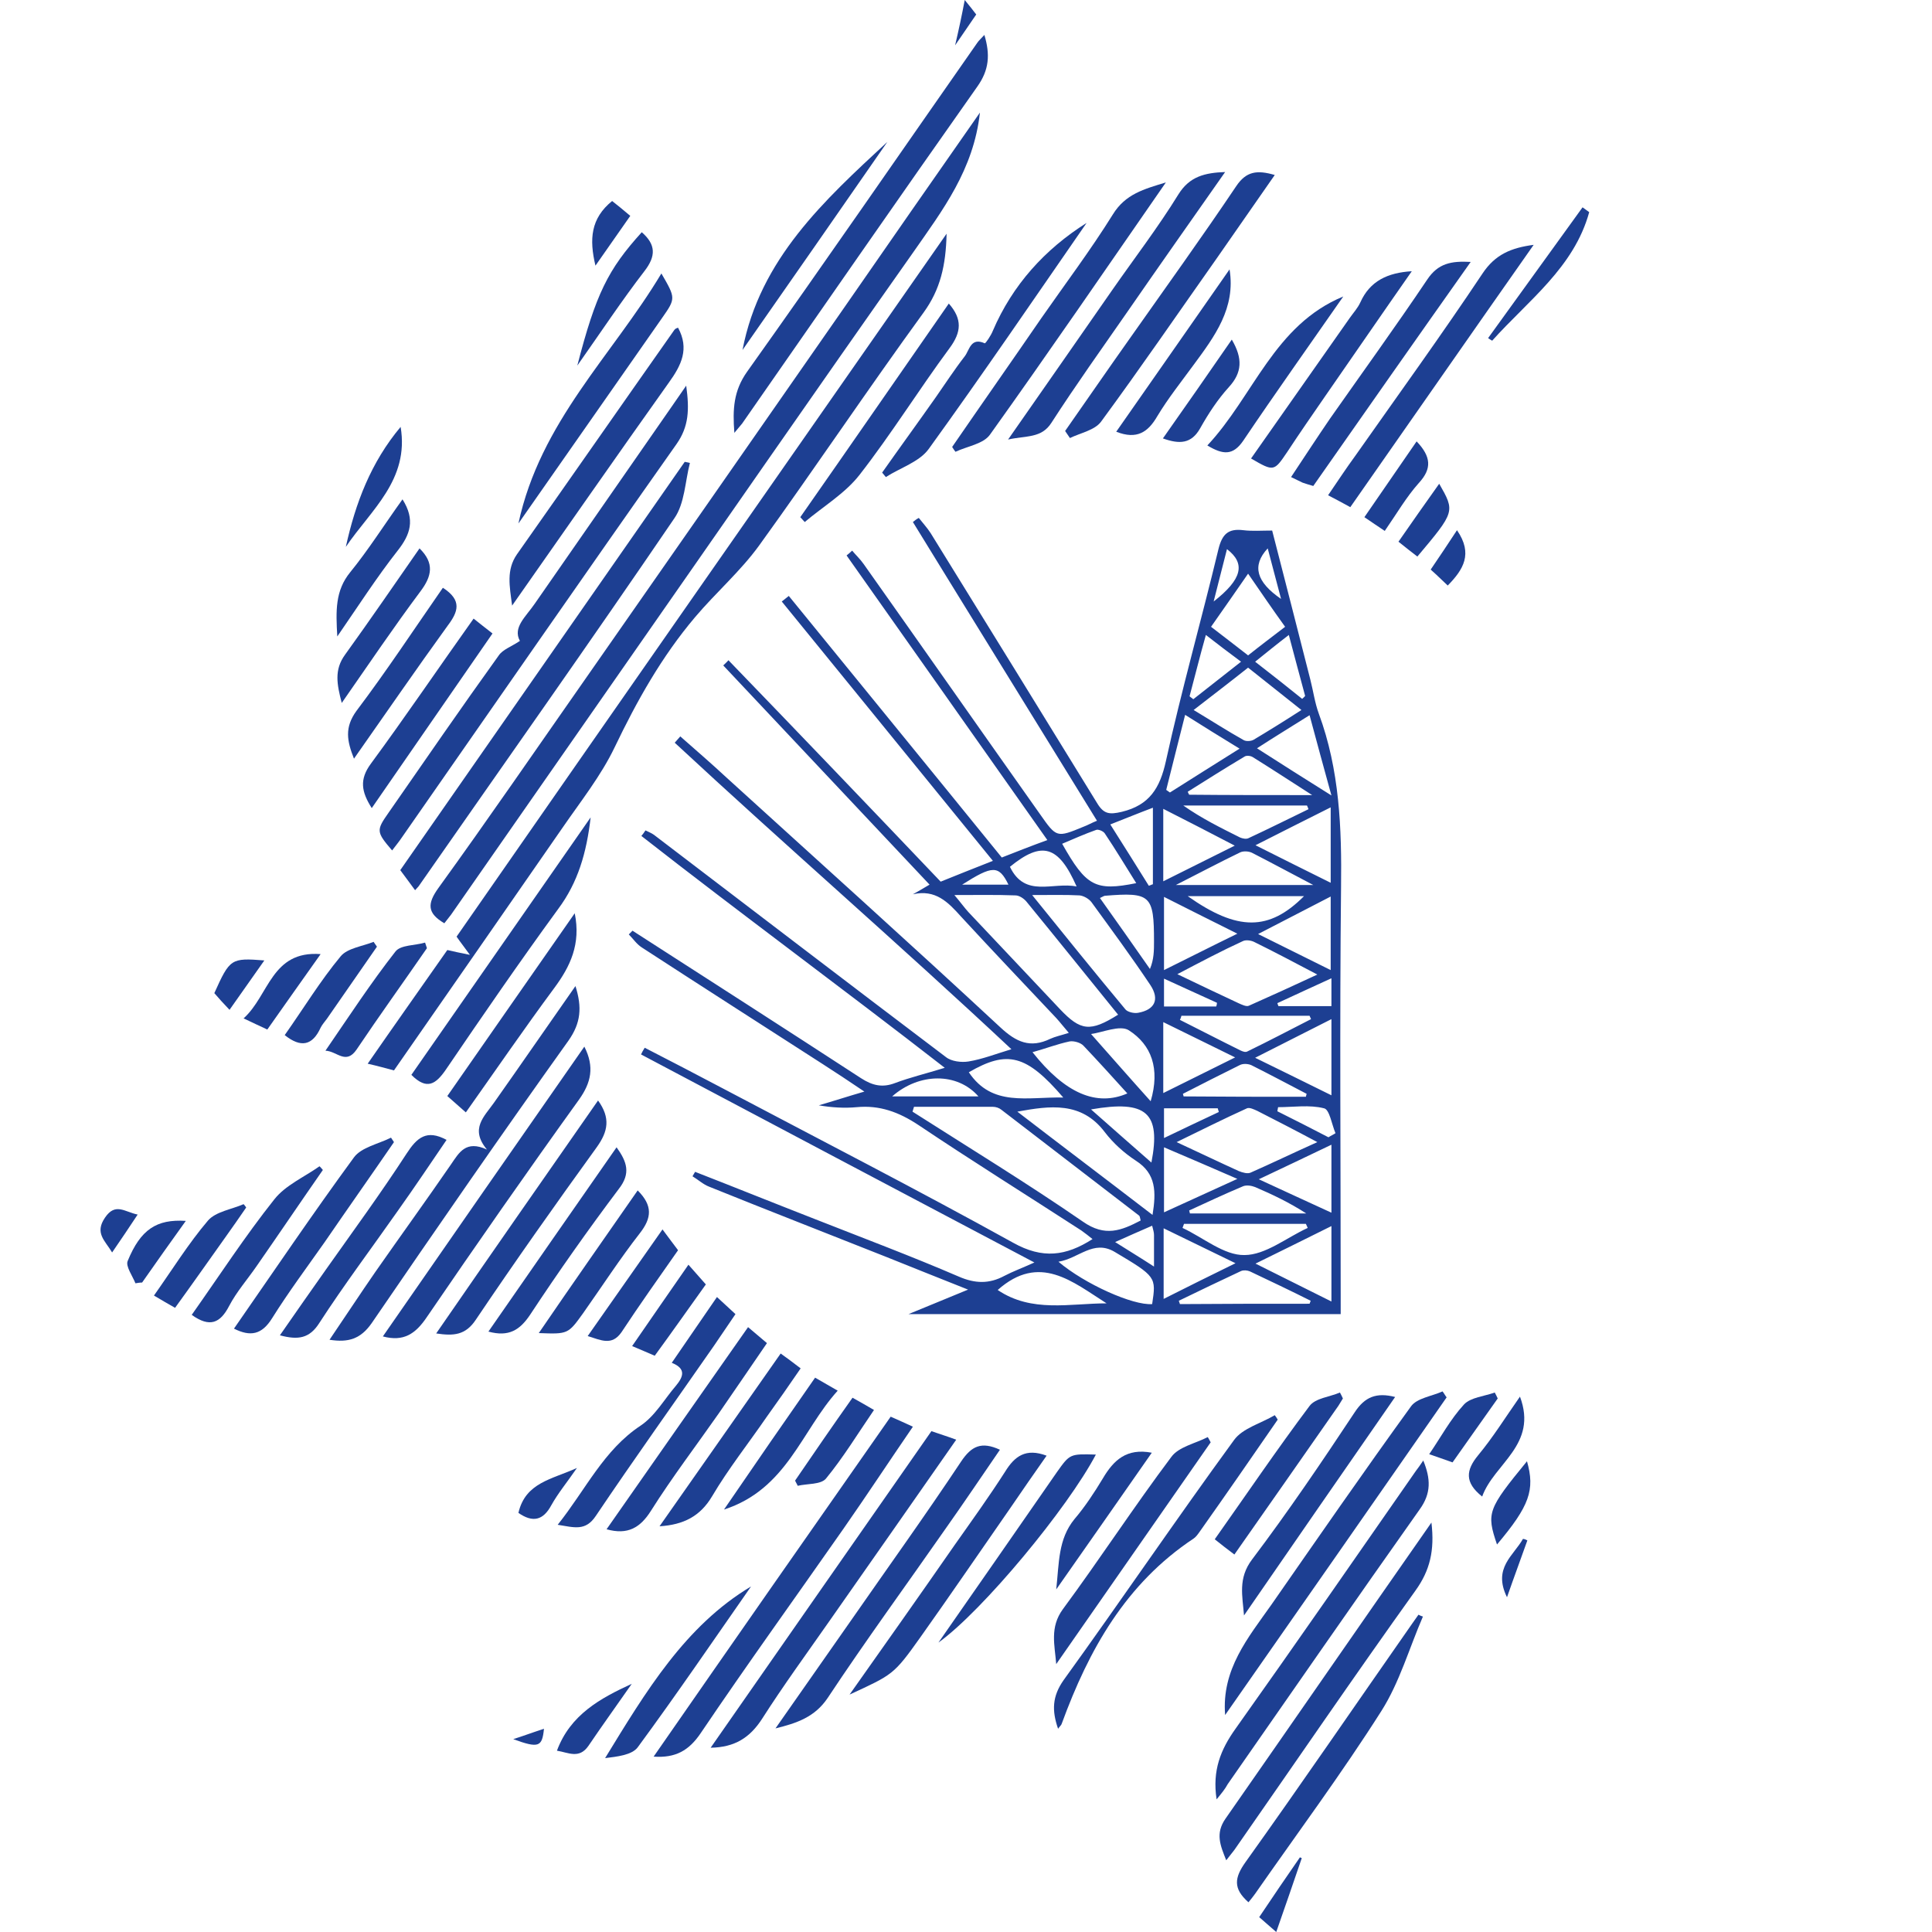 <svg width="96" height="96" viewBox="0 0 96 96" fill="none" xmlns="http://www.w3.org/2000/svg">
<rect width="96" height="96" fill="white"/>
<g clip-path="url(#clip0)">
<path d="M46.741 43.809C47.551 43.477 48.361 43.163 49.336 42.775C45.803 38.437 42.324 34.154 38.846 29.889C38.956 29.797 39.085 29.705 39.195 29.612C42.711 33.932 46.244 38.252 49.778 42.609C50.532 42.314 51.232 42.037 52.042 41.742C48.674 36.96 45.361 32.271 42.066 27.6C42.158 27.526 42.251 27.452 42.343 27.36C42.526 27.582 42.747 27.785 42.913 28.025C45.839 32.16 48.747 36.314 51.673 40.449C52.502 41.631 52.502 41.631 53.845 41.077C54.048 41.003 54.232 40.892 54.508 40.782C51.453 35.815 48.398 30.886 45.361 25.939C45.453 25.865 45.545 25.791 45.655 25.735C45.858 25.994 46.079 26.234 46.244 26.492C49.005 30.96 51.766 35.428 54.508 39.895C54.839 40.449 55.115 40.486 55.741 40.339C57.121 40.006 57.636 39.157 57.931 37.828C58.704 34.302 59.698 30.812 60.544 27.286C60.728 26.548 61.023 26.252 61.778 26.345C62.219 26.4 62.698 26.363 63.213 26.363C63.857 28.855 64.483 31.311 65.109 33.766C65.256 34.339 65.33 34.911 65.532 35.465C66.563 38.252 66.673 41.151 66.636 44.086C66.563 50.825 66.618 57.563 66.618 64.302C66.618 64.615 66.618 64.911 66.618 65.299C59.477 65.299 52.373 65.299 45.14 65.299C46.115 64.892 46.999 64.542 48.103 64.08C46.612 63.489 45.324 62.972 44.036 62.455C41.109 61.292 38.165 60.148 35.238 58.966C34.944 58.855 34.686 58.615 34.41 58.449C34.447 58.375 34.502 58.302 34.539 58.228C36.527 59.003 38.496 59.797 40.484 60.572C42.876 61.514 45.287 62.419 47.643 63.434C48.453 63.785 49.152 63.803 49.907 63.397C50.33 63.175 50.79 63.009 51.398 62.732C44.79 59.243 38.33 55.828 31.852 52.394C31.907 52.283 31.962 52.172 32.036 52.062C33.324 52.726 34.613 53.391 35.901 54.074C40.723 56.622 45.582 59.114 50.348 61.754C51.802 62.566 52.962 62.419 54.287 61.569C54.103 61.422 53.919 61.274 53.735 61.145C51.029 59.391 48.306 57.692 45.637 55.902C44.661 55.255 43.704 54.905 42.563 55.015C41.956 55.071 41.33 55.034 40.686 54.923C41.386 54.72 42.066 54.498 42.95 54.24C42.158 53.705 41.514 53.28 40.852 52.855C37.87 50.935 34.87 49.015 31.889 47.077C31.631 46.911 31.465 46.652 31.245 46.431C31.3 46.375 31.373 46.302 31.429 46.246C35.22 48.683 39.011 51.12 42.784 53.575C43.355 53.945 43.852 54.055 44.477 53.815C45.214 53.538 45.987 53.354 46.944 53.059C41.864 49.108 36.803 45.397 31.87 41.538C31.944 41.446 32.018 41.354 32.073 41.262C32.22 41.335 32.367 41.391 32.496 41.483C37.318 45.157 42.14 48.849 46.999 52.523C47.275 52.745 47.772 52.8 48.121 52.745C48.802 52.634 49.465 52.375 50.256 52.135C44.68 46.911 39.011 42 33.527 36.905C33.619 36.794 33.711 36.702 33.803 36.591C34.576 37.274 35.349 37.938 36.103 38.64C40.649 42.775 45.214 46.874 49.704 51.046C50.496 51.785 51.195 52.099 52.189 51.618C52.428 51.508 52.704 51.452 53.109 51.323C52.851 51.028 52.686 50.806 52.483 50.585C50.901 48.905 49.318 47.243 47.753 45.545C47.109 44.825 46.483 44.178 45.361 44.437C45.6 44.308 45.839 44.16 46.189 43.957C42.747 40.302 39.343 36.683 35.938 33.065C36.03 32.972 36.122 32.898 36.195 32.806C39.692 36.425 43.208 40.099 46.741 43.809ZM45.416 54.997C45.398 55.071 45.361 55.163 45.342 55.237C48.177 57.046 51.048 58.8 53.808 60.702C54.913 61.477 55.722 61.145 56.679 60.646C56.643 60.517 56.643 60.443 56.606 60.406C54.324 58.652 52.042 56.898 49.76 55.145C49.649 55.052 49.483 54.997 49.336 54.997C48.029 54.997 46.723 54.997 45.416 54.997ZM47.422 44.474C47.753 44.862 47.919 45.102 48.121 45.323C49.631 46.929 51.158 48.535 52.667 50.142C53.698 51.231 54.176 51.286 55.557 50.419C54.029 48.535 52.52 46.652 50.993 44.788C50.864 44.64 50.643 44.492 50.459 44.492C49.502 44.455 48.563 44.474 47.422 44.474ZM51.287 44.474C52.943 46.523 54.416 48.351 55.925 50.16C56.035 50.289 56.348 50.363 56.551 50.326C57.379 50.178 57.636 49.662 57.158 48.942C56.219 47.538 55.226 46.191 54.232 44.825C54.103 44.658 53.845 44.511 53.643 44.492C52.943 44.455 52.244 44.474 51.287 44.474ZM50.551 55.237C52.759 56.935 54.986 58.615 57.269 60.369C57.453 59.225 57.453 58.32 56.44 57.674C55.851 57.286 55.318 56.806 54.894 56.252C53.735 54.72 52.17 54.942 50.551 55.237ZM58.502 48.406C59.624 48.942 60.581 49.403 61.538 49.846C61.704 49.92 61.925 50.031 62.054 49.975C63.139 49.495 64.225 48.997 65.458 48.425C64.299 47.815 63.324 47.298 62.348 46.819C62.182 46.726 61.906 46.689 61.759 46.763C60.71 47.243 59.698 47.779 58.502 48.406ZM65.458 56.751C64.354 56.16 63.416 55.68 62.477 55.2C62.311 55.126 62.09 55.015 61.962 55.071C60.821 55.588 59.716 56.142 58.465 56.751C59.624 57.286 60.581 57.748 61.557 58.191C61.741 58.265 61.998 58.339 62.146 58.265C63.195 57.803 64.225 57.305 65.458 56.751ZM59.311 35.28C60.232 35.834 61.005 36.332 61.796 36.775C61.925 36.849 62.164 36.831 62.293 36.757C63.066 36.295 63.839 35.815 64.667 35.28C63.71 34.523 62.882 33.858 62.017 33.175C61.133 33.877 60.287 34.523 59.311 35.28ZM57.25 64.8C57.453 63.452 57.453 63.434 55.373 62.197C54.324 61.588 53.606 62.529 52.594 62.695C53.901 63.803 56.293 64.874 57.25 64.8ZM62.017 28.505C61.354 29.465 60.784 30.277 60.176 31.145C60.821 31.643 61.428 32.105 62.017 32.566C62.642 32.068 63.231 31.625 63.857 31.145C63.231 30.277 62.679 29.465 62.017 28.505ZM66.158 50.64C64.833 51.305 63.692 51.895 62.367 52.56C63.728 53.225 64.888 53.797 66.158 54.425C66.158 53.095 66.158 51.969 66.158 50.64ZM62.385 62.788C63.747 63.471 64.906 64.043 66.158 64.671C66.158 63.323 66.158 62.197 66.158 60.923C64.888 61.551 63.747 62.123 62.385 62.788ZM62.385 42C63.747 42.683 64.888 43.255 66.121 43.865C66.121 42.554 66.121 41.428 66.121 40.117C64.833 40.763 63.692 41.335 62.385 42ZM58.704 50.474C58.686 50.548 58.667 50.603 58.63 50.677C59.624 51.175 60.618 51.692 61.63 52.191C61.741 52.246 61.888 52.302 61.98 52.246C63.047 51.729 64.097 51.175 65.145 50.64C65.127 50.585 65.09 50.529 65.072 50.474C62.955 50.474 60.839 50.474 58.704 50.474ZM51.305 52.283C52.925 54.332 54.489 54.997 56.017 54.332C55.299 53.538 54.581 52.745 53.845 51.969C53.698 51.803 53.348 51.711 53.146 51.748C52.538 51.877 51.968 52.099 51.305 52.283ZM66.121 48.203C66.121 46.911 66.121 45.803 66.121 44.548C64.87 45.194 63.765 45.766 62.514 46.412C63.82 47.059 64.925 47.612 66.121 48.203ZM57.839 44.566C57.839 45.858 57.839 46.966 57.839 48.203C59.072 47.594 60.158 47.04 61.483 46.394C60.176 45.748 59.054 45.175 57.839 44.566ZM65.017 40.209C64.998 40.154 64.98 40.099 64.943 40.025C62.9 40.025 60.839 40.025 58.796 40.025C59.716 40.671 60.655 41.132 61.612 41.612C61.741 41.668 61.925 41.705 62.035 41.649C63.029 41.188 64.023 40.689 65.017 40.209ZM65.201 39.508C64.078 38.788 63.176 38.197 62.256 37.625C62.146 37.551 61.943 37.532 61.851 37.588C60.894 38.16 59.956 38.751 59.017 39.342C59.035 39.397 59.072 39.452 59.09 39.489C61.023 39.508 62.992 39.508 65.201 39.508ZM65.072 64.782C65.09 64.726 65.109 64.689 65.127 64.634C64.133 64.135 63.121 63.655 62.109 63.175C61.98 63.12 61.796 63.102 61.667 63.157C60.636 63.637 59.606 64.135 58.575 64.634C58.594 64.689 58.612 64.745 58.63 64.8C60.784 64.782 62.937 64.782 65.072 64.782ZM57.802 54.314C59.035 53.705 60.103 53.169 61.373 52.542C60.103 51.914 58.998 51.379 57.802 50.788C57.802 52.006 57.802 53.077 57.802 54.314ZM61.391 62.769C60.066 62.123 58.998 61.606 57.821 61.034C57.821 62.271 57.821 63.323 57.821 64.542C58.998 63.951 60.066 63.415 61.391 62.769ZM57.802 43.791C59.054 43.163 60.103 42.646 61.354 42.019C60.084 41.354 58.998 40.8 57.802 40.191C57.802 41.446 57.802 42.498 57.802 43.791ZM66.158 56.88C64.925 57.471 63.839 57.988 62.55 58.597C63.857 59.206 64.962 59.705 66.158 60.258C66.158 59.095 66.158 58.099 66.158 56.88ZM58.833 60.812C58.814 60.886 58.778 60.942 58.759 61.015C59.79 61.495 60.821 62.382 61.833 62.363C62.882 62.363 63.931 61.495 64.98 61.015C64.943 60.942 64.925 60.886 64.888 60.812C62.882 60.812 60.857 60.812 58.833 60.812ZM57.949 39.249C58.005 39.286 58.078 39.342 58.133 39.379C59.238 38.677 60.36 37.975 61.593 37.2C60.6 36.591 59.79 36.092 58.888 35.52C58.557 36.849 58.244 38.049 57.949 39.249ZM57.176 54.72C57.655 53.095 57.213 51.914 56.091 51.194C55.649 50.917 54.784 51.305 54.213 51.379C55.226 52.523 56.146 53.575 57.176 54.72ZM61.483 58.578C60.121 57.988 59.017 57.508 57.839 57.009C57.839 58.135 57.839 59.114 57.839 60.24C59.054 59.686 60.139 59.188 61.483 58.578ZM66.158 39.526C65.753 38.049 65.422 36.849 65.072 35.538C64.133 36.129 63.342 36.609 62.459 37.182C63.673 37.957 64.796 38.677 66.158 39.526ZM65.256 43.975C64.097 43.366 63.176 42.868 62.238 42.388C62.072 42.295 61.796 42.277 61.63 42.351C60.636 42.831 59.661 43.348 58.428 43.975C60.821 43.975 62.9 43.975 65.256 43.975ZM56.459 43.883C55.925 43.034 55.428 42.203 54.894 41.409C54.821 41.298 54.563 41.188 54.453 41.243C53.882 41.446 53.348 41.686 52.778 41.926C53.974 44.049 54.434 44.289 56.459 43.883ZM52.833 54.535C50.993 52.394 50.054 52.172 48.14 53.28C49.299 55.015 51.048 54.498 52.833 54.535ZM64.888 54.498C64.906 54.443 64.906 54.406 64.925 54.351C64.004 53.871 63.103 53.391 62.182 52.929C62.017 52.855 61.759 52.837 61.593 52.929C60.655 53.391 59.716 53.871 58.778 54.351C58.796 54.388 58.796 54.443 58.814 54.48C60.839 54.498 62.863 54.498 64.888 54.498ZM49.575 64.099C51.269 65.243 53.164 64.763 54.986 64.763C53.293 63.692 51.655 62.252 49.575 64.099ZM59.09 60.148C59.109 60.203 59.109 60.24 59.127 60.295C61.06 60.295 62.974 60.295 64.906 60.295C64.078 59.76 63.231 59.354 62.367 58.985C62.182 58.911 61.925 58.874 61.759 58.948C60.839 59.335 59.974 59.742 59.09 60.148ZM54.655 44.622C55.52 45.84 56.33 46.985 57.14 48.148C57.342 47.668 57.342 47.225 57.342 46.782C57.342 44.474 57.176 44.326 54.894 44.511C54.876 44.511 54.839 44.529 54.655 44.622ZM59.017 44.529C61.502 46.283 63.066 46.265 64.796 44.529C62.9 44.529 61.06 44.529 59.017 44.529ZM55.17 40.966C55.87 42.074 56.477 43.034 57.084 44.012C57.158 43.994 57.213 43.957 57.287 43.938C57.287 42.72 57.287 41.502 57.287 40.135C56.551 40.412 55.925 40.671 55.17 40.966ZM54.213 55.126C55.281 56.068 56.219 56.898 57.213 57.766C57.692 55.292 56.974 54.646 54.213 55.126ZM53.496 44.049C52.594 42 51.766 41.779 50.183 43.071C50.937 44.64 52.318 43.809 53.496 44.049ZM59.109 34.597C59.164 34.652 59.238 34.689 59.293 34.745C60.066 34.135 60.839 33.526 61.667 32.88C61.023 32.4 60.508 32.012 59.919 31.551C59.606 32.658 59.367 33.637 59.109 34.597ZM64.041 31.551C63.416 32.031 62.919 32.437 62.367 32.88C63.25 33.563 63.968 34.135 64.704 34.726C64.759 34.671 64.814 34.634 64.851 34.578C64.593 33.618 64.336 32.677 64.041 31.551ZM48.618 54.48C47.569 53.28 45.674 53.298 44.33 54.48C45.747 54.48 47.146 54.48 48.618 54.48ZM66.01 56.511C66.121 56.437 66.25 56.382 66.36 56.308C66.176 55.883 66.066 55.126 65.79 55.071C65.072 54.886 64.262 55.015 63.508 55.015C63.489 55.089 63.489 55.145 63.471 55.218C64.317 55.643 65.164 56.068 66.01 56.511ZM60.563 55.255C60.544 55.2 60.526 55.126 60.508 55.071C59.624 55.071 58.722 55.071 57.839 55.071C57.839 55.569 57.839 55.994 57.839 56.548C58.833 56.068 59.698 55.662 60.563 55.255ZM66.158 48.609C65.201 49.052 64.336 49.44 63.471 49.846C63.489 49.902 63.508 49.957 63.526 49.994C64.391 49.994 65.256 49.994 66.158 49.994C66.158 49.569 66.158 49.2 66.158 48.609ZM60.434 50.012C60.452 49.957 60.471 49.883 60.471 49.828C59.624 49.44 58.759 49.052 57.839 48.628C57.839 49.2 57.839 49.588 57.839 50.012C58.741 50.012 59.587 50.012 60.434 50.012ZM57.25 60.905C56.606 61.182 56.072 61.422 55.41 61.717C56.109 62.16 56.661 62.492 57.342 62.935C57.342 62.271 57.342 61.828 57.342 61.366C57.342 61.237 57.305 61.126 57.25 60.905ZM60.305 29.889C61.722 28.782 61.906 28.006 60.968 27.286C60.747 28.135 60.544 28.966 60.305 29.889ZM62.992 27.249C62.182 28.117 62.44 28.929 63.655 29.76C63.434 28.929 63.231 28.154 62.992 27.249ZM47.809 43.957C48.6 43.957 49.336 43.957 50.109 43.957C49.631 42.978 49.318 42.997 47.809 43.957Z" fill="#1D3F92"/>
<path d="M48.692 5.594C48.379 8.437 46.833 10.449 45.379 12.535C40.484 19.477 35.643 26.474 30.785 33.434C27.987 37.44 25.208 41.446 22.411 45.452C22.3 45.6 22.19 45.729 22.079 45.877C21.233 45.379 21.214 44.917 21.785 44.123C24.269 40.689 26.662 37.2 29.091 33.729C33.361 27.619 37.613 21.508 41.882 15.379C44.109 12.166 46.355 8.935 48.692 5.594Z" fill="#1D3F92"/>
<path d="M47.036 11.612C46.999 13.2 46.723 14.382 45.895 15.526C43.115 19.348 40.484 23.28 37.723 27.102C36.803 28.375 35.57 29.446 34.539 30.665C32.883 32.621 31.65 34.819 30.545 37.126C29.864 38.548 28.852 39.822 27.95 41.132C25.171 45.139 22.392 49.145 19.576 53.188C19.153 53.077 18.767 52.966 18.27 52.855C19.613 50.917 20.92 49.071 22.227 47.206C22.558 47.28 22.871 47.354 23.349 47.446C23.073 47.059 22.889 46.837 22.687 46.541C30.748 34.948 38.827 23.372 47.036 11.612Z" fill="#1D3F92"/>
<path d="M34.097 19.163C34.263 20.363 34.226 21.194 33.619 22.061C29.036 28.56 24.527 35.077 19.981 41.594C19.834 41.815 19.65 42.037 19.484 42.258C18.693 41.335 18.693 41.261 19.3 40.394C21.122 37.772 22.926 35.151 24.785 32.566C24.987 32.271 25.392 32.142 25.834 31.846C25.466 31.181 26.128 30.646 26.57 30C28.834 26.751 31.079 23.502 33.343 20.252C33.545 19.957 33.748 19.662 34.097 19.163Z" fill="#1D3F92"/>
<path d="M20.625 44.234C20.386 43.901 20.147 43.588 19.889 43.237C24.601 36.48 29.312 29.705 34.024 22.948C34.116 22.966 34.189 22.985 34.281 23.003C34.042 23.926 34.024 25.015 33.508 25.754C29.349 31.865 25.079 37.901 20.846 43.975C20.791 44.068 20.717 44.123 20.625 44.234Z" fill="#1D3F92"/>
<path d="M48.913 1.735C49.207 2.714 49.152 3.471 48.563 4.302C44.643 9.858 40.76 15.471 36.876 21.046C36.784 21.157 36.692 21.268 36.49 21.508C36.398 20.326 36.453 19.422 37.116 18.48C40.981 13.052 44.754 7.569 48.563 2.123C48.637 2.012 48.747 1.92 48.913 1.735Z" fill="#1D3F92"/>
<path d="M16.374 66.572C17.165 65.409 17.901 64.283 18.656 63.194C19.907 61.403 21.177 59.649 22.41 57.858C22.815 57.268 23.147 56.64 24.196 57.12C23.331 56.086 24.067 55.477 24.545 54.794C25.889 52.892 27.196 50.991 28.594 48.997C28.926 50.049 28.87 50.825 28.245 51.711C24.932 56.345 21.693 61.034 18.472 65.742C17.92 66.535 17.312 66.72 16.374 66.572Z" fill="#1D3F92"/>
<path d="M44.257 70.394C44.643 70.56 44.956 70.708 45.361 70.892C44.183 72.609 43.079 74.289 41.919 75.951C39.545 79.348 37.134 82.689 34.815 86.123C34.226 86.991 33.564 87.36 32.478 87.286C36.398 81.637 40.3 76.043 44.257 70.394Z" fill="#1D3F92"/>
<path d="M35.312 86.843C38.993 81.563 42.618 76.357 46.281 71.114C46.704 71.262 47.072 71.372 47.514 71.538C45.379 74.603 43.281 77.594 41.201 80.566C40.079 82.172 38.919 83.76 37.87 85.403C37.263 86.345 36.508 86.825 35.312 86.843Z" fill="#1D3F92"/>
<path d="M60.452 89.409C60.232 87.969 60.655 86.935 61.391 85.902C64.409 81.655 67.373 77.372 70.354 73.089C70.464 72.942 70.575 72.794 70.722 72.572C71.09 73.477 71.127 74.197 70.538 75.009C67.336 79.532 64.17 84.111 61.005 88.652C60.876 88.892 60.71 89.095 60.452 89.409Z" fill="#1D3F92"/>
<path d="M71.127 75.655C71.293 77.04 71.053 78.037 70.335 79.034C67.28 83.299 64.336 87.618 61.336 91.92C61.225 92.068 61.115 92.197 60.931 92.437C60.636 91.698 60.379 91.108 60.894 90.369C64.281 85.514 67.63 80.659 71.127 75.655Z" fill="#1D3F92"/>
<path d="M60.876 85.219C60.692 82.948 62.017 81.379 63.176 79.735C65.477 76.431 67.759 73.126 70.115 69.877C70.409 69.471 71.145 69.379 71.679 69.138C71.753 69.231 71.808 69.341 71.882 69.434C68.219 74.695 64.557 79.957 60.876 85.219Z" fill="#1D3F92"/>
<path d="M38.533 85.883C39.784 84.092 41.054 82.283 42.306 80.492C44.128 77.871 45.987 75.286 47.753 72.628C48.269 71.852 48.766 71.612 49.686 72.037C48.784 73.348 47.919 74.64 47.017 75.914C45.048 78.739 43.023 81.508 41.128 84.369C40.484 85.329 39.582 85.625 38.533 85.883Z" fill="#1D3F92"/>
<path d="M29.036 52.006C29.551 53.022 29.367 53.797 28.779 54.628C26.202 58.209 23.68 61.828 21.196 65.465C20.644 66.277 20.055 66.683 19.024 66.406C22.337 61.625 25.65 56.861 29.036 52.006Z" fill="#1D3F92"/>
<path d="M52.925 21.415C54.011 19.865 55.078 18.314 56.164 16.782C57.931 14.271 59.716 11.797 61.428 9.249C61.925 8.511 62.459 8.437 63.342 8.695C62.348 10.117 61.428 11.446 60.489 12.794C58.575 15.508 56.679 18.277 54.71 20.954C54.397 21.378 53.698 21.508 53.164 21.766C53.091 21.655 52.999 21.526 52.925 21.415Z" fill="#1D3F92"/>
<path d="M50.091 21.84C51.913 19.237 53.588 16.819 55.262 14.418C56.367 12.831 57.544 11.299 58.557 9.655C59.109 8.769 59.864 8.585 60.876 8.548C59.219 10.911 57.618 13.182 56.035 15.471C54.766 17.299 53.459 19.126 52.244 21.009C51.747 21.785 51.011 21.637 50.091 21.84Z" fill="#1D3F92"/>
<path d="M47.312 22.209C48.784 20.068 50.275 17.945 51.747 15.803C52.943 14.086 54.195 12.425 55.299 10.652C55.925 9.637 56.845 9.397 57.931 9.065C54.986 13.311 52.134 17.483 49.189 21.6C48.858 22.062 48.066 22.172 47.477 22.449C47.422 22.375 47.367 22.302 47.312 22.209Z" fill="#1D3F92"/>
<path d="M76.207 12.166C73.133 16.541 70.133 20.861 67.096 25.2C66.728 24.997 66.415 24.831 65.992 24.609C66.471 23.908 66.894 23.262 67.354 22.634C69.471 19.625 71.624 16.652 73.667 13.588C74.293 12.646 75.084 12.314 76.207 12.166Z" fill="#1D3F92"/>
<path d="M33.692 16.283C34.263 17.335 33.858 18.148 33.232 19.015C30.656 22.634 28.116 26.289 25.447 30.092C25.318 29.114 25.153 28.32 25.686 27.545C28.3 23.834 30.895 20.105 33.508 16.394C33.564 16.32 33.637 16.302 33.692 16.283Z" fill="#1D3F92"/>
<path d="M62.035 94.523C61.262 93.84 61.336 93.305 61.888 92.529C64.685 88.615 67.409 84.628 70.17 80.677C70.28 80.529 70.372 80.382 70.483 80.234C70.556 80.271 70.63 80.308 70.704 80.326C70.023 81.895 69.544 83.594 68.642 85.015C66.673 88.117 64.465 91.089 62.367 94.099C62.256 94.246 62.164 94.375 62.035 94.523Z" fill="#1D3F92"/>
<path d="M20.441 53.409C23.386 49.181 26.312 44.972 29.349 40.615C29.147 42.369 28.723 43.846 27.729 45.175C25.815 47.797 23.975 50.474 22.153 53.151C21.656 53.871 21.214 54.185 20.441 53.409Z" fill="#1D3F92"/>
<path d="M42.214 84.203C43.962 81.729 45.711 79.255 47.441 76.763C48.287 75.563 49.152 74.363 49.944 73.126C50.422 72.351 50.974 71.945 52.005 72.332C51.397 73.2 50.79 74.068 50.201 74.935C48.71 77.077 47.238 79.237 45.729 81.36C44.404 83.225 44.367 83.206 42.214 84.203Z" fill="#1D3F92"/>
<path d="M29.717 54.683C30.343 55.551 30.214 56.215 29.662 56.991C27.619 59.815 25.595 62.677 23.644 65.575C23.128 66.351 22.539 66.388 21.674 66.258C24.361 62.363 27.012 58.56 29.717 54.683Z" fill="#1D3F92"/>
<path d="M65.256 24.148C65.053 24.092 64.888 24.037 64.722 23.982C64.557 23.908 64.391 23.815 64.152 23.705C64.814 22.708 65.44 21.748 66.084 20.806C67.704 18.498 69.36 16.209 70.924 13.883C71.458 13.089 72.102 12.96 73.078 13.015C70.428 16.763 67.851 20.437 65.256 24.148Z" fill="#1D3F92"/>
<path d="M53.992 11.077C51.398 14.825 48.821 18.609 46.152 22.302C45.692 22.948 44.735 23.243 44.017 23.705C43.962 23.631 43.889 23.557 43.833 23.483C44.717 22.228 45.618 20.991 46.502 19.735C46.98 19.052 47.422 18.369 47.937 17.705C48.177 17.391 48.232 16.745 48.931 17.058C48.968 17.077 49.244 16.671 49.336 16.431C50.312 14.16 51.913 12.388 53.992 11.077Z" fill="#1D3F92"/>
<path d="M60.158 71.668C57.6 75.342 55.041 79.015 52.483 82.689C52.41 81.748 52.152 80.862 52.815 79.957C54.655 77.465 56.348 74.862 58.207 72.388C58.575 71.889 59.403 71.723 60.011 71.409C60.066 71.483 60.103 71.575 60.158 71.668Z" fill="#1D3F92"/>
<path d="M69.323 69.415C66.784 73.071 64.299 76.671 61.814 80.271C61.741 79.311 61.502 78.425 62.219 77.483C64.004 75.12 65.679 72.646 67.317 70.172C67.814 69.415 68.385 69.175 69.323 69.415Z" fill="#1D3F92"/>
<path d="M13.908 66.351C14.699 65.206 15.454 64.135 16.208 63.065C17.552 61.163 18.932 59.28 20.202 57.323C20.717 56.529 21.196 56.105 22.19 56.64C21.398 57.803 20.607 58.985 19.779 60.148C18.472 62.012 17.11 63.822 15.877 65.723C15.38 66.517 14.809 66.591 13.908 66.351Z" fill="#1D3F92"/>
<path d="M25.76 26.012C26.846 20.954 30.435 17.649 32.864 13.588C33.582 14.825 33.582 14.825 32.883 15.822C30.527 19.182 28.208 22.523 25.76 26.012Z" fill="#1D3F92"/>
<path d="M37.171 65.945C37.52 66.24 37.778 66.462 38.109 66.739C37.3 67.92 36.508 69.083 35.717 70.228C34.594 71.834 33.398 73.403 32.349 75.065C31.815 75.914 31.189 76.283 30.14 75.988C32.478 72.646 34.797 69.323 37.171 65.945Z" fill="#1D3F92"/>
<path d="M39.766 25.698C42.232 22.172 44.68 18.628 47.146 15.083C47.827 15.858 47.772 16.505 47.183 17.299C45.655 19.366 44.293 21.563 42.711 23.594C41.993 24.517 40.907 25.163 39.987 25.939C39.913 25.865 39.84 25.772 39.766 25.698Z" fill="#1D3F92"/>
<path d="M63.489 70.541C62.201 72.406 60.913 74.271 59.606 76.117C59.514 76.246 59.422 76.375 59.311 76.449C55.943 78.683 54.103 81.969 52.759 85.643C52.741 85.717 52.667 85.772 52.575 85.901C52.262 84.997 52.281 84.295 52.851 83.483C55.704 79.532 58.446 75.489 61.317 71.557C61.741 70.966 62.661 70.726 63.342 70.32C63.397 70.394 63.452 70.468 63.489 70.541Z" fill="#1D3F92"/>
<path d="M11.626 66.019C13.613 63.157 15.546 60.295 17.589 57.508C17.957 57.009 18.803 56.843 19.429 56.529C19.484 56.603 19.521 56.677 19.576 56.751C18.435 58.412 17.276 60.055 16.135 61.717C15.251 62.972 14.331 64.209 13.521 65.501C13.006 66.332 12.435 66.425 11.626 66.019Z" fill="#1D3F92"/>
<path d="M62.164 22.782C63.802 20.455 65.44 18.111 67.078 15.785C67.262 15.526 67.465 15.305 67.593 15.028C68.072 13.957 68.955 13.551 70.151 13.477C68.679 15.582 67.262 17.649 65.826 19.717C65.201 20.622 64.575 21.526 63.968 22.449C63.305 23.428 63.305 23.446 62.164 22.782Z" fill="#1D3F92"/>
<path d="M27.711 75.766C29.11 74.012 29.993 72.055 31.834 70.837C32.551 70.357 33.011 69.526 33.582 68.862C33.95 68.418 34.116 68.012 33.38 67.717C34.134 66.609 34.87 65.557 35.625 64.449C35.938 64.745 36.214 64.985 36.545 65.298C36.177 65.834 35.827 66.351 35.478 66.868C33.527 69.674 31.521 72.48 29.607 75.323C29.091 76.098 28.539 75.895 27.711 75.766Z" fill="#1D3F92"/>
<path d="M28.558 45.379C28.87 46.911 28.337 48.019 27.545 49.089C26.055 51.102 24.637 53.169 23.147 55.274C22.834 54.997 22.558 54.757 22.227 54.462C24.325 51.452 26.404 48.462 28.558 45.379Z" fill="#1D3F92"/>
<path d="M24.269 66.166C26.404 63.083 28.502 60.074 30.637 57.009C31.153 57.729 31.355 58.301 30.748 59.077C29.22 61.108 27.748 63.194 26.349 65.317C25.834 66.092 25.282 66.443 24.269 66.166Z" fill="#1D3F92"/>
<path d="M23.533 30.738C23.828 30.979 24.122 31.2 24.472 31.477C22.484 34.357 20.497 37.218 18.472 40.154C17.957 39.342 17.846 38.732 18.435 37.938C20.147 35.612 21.785 33.194 23.533 30.738Z" fill="#1D3F92"/>
<path d="M32.772 75.84C34.797 72.942 36.766 70.154 38.791 67.255C39.103 67.477 39.398 67.698 39.784 67.994C39.214 68.825 38.662 69.618 38.091 70.412C37.189 71.723 36.195 72.978 35.386 74.345C34.797 75.341 33.968 75.766 32.772 75.84Z" fill="#1D3F92"/>
<path d="M66.728 69.489C66.618 69.655 66.526 69.84 66.397 70.006C64.722 72.406 63.047 74.806 61.336 77.243C60.986 76.985 60.71 76.763 60.36 76.486C61.925 74.271 63.452 72.019 65.072 69.859C65.366 69.471 66.066 69.415 66.581 69.194C66.636 69.305 66.692 69.397 66.728 69.489Z" fill="#1D3F92"/>
<path d="M22.006 29.206C22.981 29.834 22.76 30.406 22.245 31.089C20.68 33.249 19.171 35.446 17.589 37.698C17.239 36.812 17.11 36.148 17.717 35.317C19.208 33.342 20.57 31.274 22.006 29.206Z" fill="#1D3F92"/>
<path d="M54.453 72.277C53.054 74.935 48.839 80.031 46.631 81.618C47.588 80.252 48.526 78.886 49.483 77.52C50.496 76.061 51.508 74.603 52.52 73.145C53.164 72.24 53.164 72.24 54.453 72.277Z" fill="#1D3F92"/>
<path d="M37.318 78.831C35.514 81.415 33.656 84.148 31.686 86.825C31.392 87.212 30.656 87.286 30.067 87.36C32.091 84.055 34.042 80.788 37.318 78.831Z" fill="#1D3F92"/>
<path d="M66.747 14.732C65.09 17.114 63.397 19.495 61.778 21.895C61.262 22.652 60.765 22.597 59.992 22.135C62.293 19.68 63.305 16.154 66.747 14.732Z" fill="#1D3F92"/>
<path d="M9.527 65.335C10.908 63.379 12.178 61.422 13.632 59.594C14.184 58.892 15.122 58.486 15.877 57.951C15.932 58.006 15.987 58.062 16.043 58.135C14.938 59.723 13.852 61.329 12.748 62.917C12.288 63.582 11.754 64.191 11.386 64.892C10.945 65.742 10.429 65.982 9.527 65.335Z" fill="#1D3F92"/>
<path d="M55.465 21.452C57.379 18.72 59.238 16.043 61.096 13.385C61.409 15.305 60.36 16.708 59.311 18.129C58.704 18.96 58.041 19.791 57.508 20.677C57.048 21.471 56.495 21.858 55.465 21.452Z" fill="#1D3F92"/>
<path d="M31.686 59.151C32.441 59.908 32.386 60.517 31.797 61.274C30.803 62.548 29.92 63.914 28.981 65.243C28.226 66.295 28.226 66.295 26.772 66.24C28.41 63.84 30.03 61.532 31.686 59.151Z" fill="#1D3F92"/>
<path d="M44.091 7.052C41.698 10.505 39.306 13.938 36.895 17.391C37.76 12.868 40.962 9.951 44.091 7.052Z" fill="#1D3F92"/>
<path d="M20.846 27.249C21.601 27.988 21.453 28.634 20.901 29.372C19.576 31.145 18.343 32.972 16.981 34.929C16.742 34.006 16.595 33.286 17.147 32.529C18.398 30.794 19.613 29.021 20.846 27.249Z" fill="#1D3F92"/>
<path d="M40.502 68.455C40.889 68.677 41.183 68.843 41.625 69.102C39.821 71.095 39.103 73.994 35.975 75.009C37.539 72.72 38.993 70.615 40.502 68.455Z" fill="#1D3F92"/>
<path d="M57.232 72.185C55.667 74.437 54.121 76.634 52.483 78.978C52.63 77.649 52.575 76.486 53.385 75.489C53.919 74.862 54.379 74.16 54.802 73.458C55.336 72.554 55.98 71.945 57.232 72.185Z" fill="#1D3F92"/>
<path d="M21.214 47.114C20.055 48.794 18.858 50.455 17.717 52.154C17.184 52.929 16.742 52.228 16.171 52.209C17.349 50.492 18.435 48.831 19.65 47.28C19.907 46.948 20.625 46.985 21.122 46.837C21.159 46.929 21.177 47.022 21.214 47.114Z" fill="#1D3F92"/>
<path d="M20 24.812C20.644 25.828 20.386 26.566 19.76 27.36C18.73 28.671 17.828 30.074 16.76 31.625C16.687 30.351 16.65 29.354 17.404 28.431C18.306 27.323 19.098 26.068 20 24.812Z" fill="#1D3F92"/>
<path d="M29.202 66.388C30.453 64.597 31.668 62.88 32.919 61.089C33.214 61.477 33.435 61.791 33.692 62.123C32.735 63.489 31.778 64.837 30.877 66.203C30.398 66.886 29.864 66.591 29.202 66.388Z" fill="#1D3F92"/>
<path d="M14.147 51.434C15.086 50.105 15.914 48.738 16.926 47.52C17.257 47.114 18.012 47.022 18.564 46.8C18.619 46.874 18.674 46.966 18.73 47.04C17.901 48.24 17.073 49.422 16.245 50.621C16.135 50.769 16.006 50.917 15.932 51.065C15.527 51.951 14.957 52.08 14.147 51.434Z" fill="#1D3F92"/>
<path d="M12.233 60C11.902 60.48 11.57 60.96 11.239 61.422C10.411 62.585 9.583 63.766 8.699 64.985C8.368 64.8 8.055 64.615 7.65 64.375C8.552 63.102 9.362 61.791 10.337 60.646C10.724 60.203 11.515 60.092 12.104 59.834C12.159 59.889 12.196 59.945 12.233 60Z" fill="#1D3F92"/>
<path d="M28.686 18.166C29.607 14.603 30.214 13.385 31.889 11.539C32.588 12.148 32.607 12.72 32.018 13.477C30.895 14.935 29.883 16.468 28.686 18.166Z" fill="#1D3F92"/>
<path d="M61.207 16.874C61.759 17.815 61.722 18.517 61.06 19.237C60.508 19.846 60.047 20.548 59.643 21.268C59.201 22.061 58.612 22.08 57.784 21.785C58.943 20.142 60.047 18.554 61.207 16.874Z" fill="#1D3F92"/>
<path d="M42.361 69.452C42.766 69.674 43.079 69.859 43.428 70.061C42.618 71.243 41.901 72.425 41.036 73.477C40.778 73.772 40.116 73.717 39.637 73.828C39.6 73.735 39.545 73.662 39.508 73.569C40.428 72.222 41.367 70.855 42.361 69.452Z" fill="#1D3F92"/>
<path d="M31.41 66.886C32.367 65.501 33.269 64.191 34.208 62.843C34.539 63.212 34.797 63.508 35.073 63.822C34.226 65.003 33.398 66.185 32.533 67.366C32.165 67.2 31.834 67.071 31.41 66.886Z" fill="#1D3F92"/>
<path d="M75.526 69.397C76.427 71.797 74.237 72.72 73.648 74.363C72.765 73.662 72.839 73.052 73.446 72.314C74.182 71.428 74.789 70.449 75.526 69.397Z" fill="#1D3F92"/>
<path d="M70.391 21.932C71.109 22.689 71.164 23.28 70.501 24C69.875 24.701 69.397 25.532 68.808 26.381C68.495 26.178 68.182 25.957 67.796 25.698C68.679 24.425 69.507 23.206 70.391 21.932Z" fill="#1D3F92"/>
<path d="M73.943 16.8C75.507 14.64 77.072 12.461 78.636 10.302C78.746 10.375 78.857 10.468 78.967 10.541C78.213 13.292 75.93 14.935 74.145 16.929C74.072 16.892 73.998 16.837 73.943 16.8Z" fill="#1D3F92"/>
<path d="M15.932 47.409C15.03 48.683 14.165 49.901 13.282 51.157C12.932 50.991 12.601 50.843 12.104 50.603C13.374 49.459 13.484 47.225 15.932 47.409Z" fill="#1D3F92"/>
<path d="M19.907 21.212C20.349 23.852 18.417 25.348 17.184 27.175C17.662 24.997 18.435 22.966 19.907 21.212Z" fill="#1D3F92"/>
<path d="M72.176 72.665C71.753 72.517 71.403 72.388 71.016 72.258C71.587 71.428 72.066 70.523 72.747 69.785C73.078 69.434 73.759 69.379 74.274 69.194C74.329 69.286 74.366 69.379 74.421 69.489C73.685 70.523 72.949 71.575 72.176 72.665Z" fill="#1D3F92"/>
<path d="M31.392 83.668C30.674 84.701 29.938 85.717 29.239 86.751C28.779 87.415 28.245 87.083 27.674 86.991C28.337 85.2 29.828 84.388 31.392 83.668Z" fill="#1D3F92"/>
<path d="M6.73 63.766C6.583 63.397 6.233 62.917 6.344 62.658C6.988 61.089 7.779 60.572 9.233 60.665C8.46 61.735 7.761 62.732 7.061 63.729C6.951 63.729 6.84 63.748 6.73 63.766Z" fill="#1D3F92"/>
<path d="M71.513 24.037C72.305 25.422 72.305 25.422 70.428 27.655C70.133 27.434 69.839 27.194 69.489 26.917C70.17 25.939 70.814 25.015 71.513 24.037Z" fill="#1D3F92"/>
<path d="M74.385 76.745C73.851 75.175 73.924 74.991 75.875 72.609C76.28 74.031 76.004 74.825 74.385 76.745Z" fill="#1D3F92"/>
<path d="M11.405 50.178C11.073 49.828 10.853 49.588 10.65 49.348C11.423 47.631 11.478 47.594 13.135 47.723C12.564 48.535 12.03 49.292 11.405 50.178Z" fill="#1D3F92"/>
<path d="M29.588 13.2C29.275 11.889 29.349 10.855 30.416 9.988C30.674 10.191 30.95 10.412 31.318 10.726C30.748 11.538 30.196 12.332 29.588 13.2Z" fill="#1D3F92"/>
<path d="M25.76 75.175C26.11 73.662 27.417 73.514 28.668 72.942C28.171 73.662 27.729 74.197 27.398 74.788C26.993 75.545 26.478 75.674 25.76 75.175Z" fill="#1D3F92"/>
<path d="M72.397 26.345C73.207 27.526 72.71 28.302 71.937 29.095C71.661 28.837 71.403 28.578 71.09 28.302C71.532 27.655 71.937 27.046 72.397 26.345Z" fill="#1D3F92"/>
<path d="M63.416 96C63.121 95.742 62.863 95.52 62.569 95.262C63.25 94.246 63.912 93.268 64.593 92.289C64.63 92.308 64.667 92.326 64.685 92.326C64.281 93.508 63.876 94.689 63.416 96Z" fill="#1D3F92"/>
<path d="M5.571 62.234C5.221 61.643 4.687 61.274 5.221 60.498C5.736 59.742 6.196 60.221 6.84 60.351C6.417 60.997 6.012 61.588 5.571 62.234Z" fill="#1D3F92"/>
<path d="M75.894 76.541C75.581 77.428 75.249 78.314 74.882 79.366C74.164 77.908 75.213 77.299 75.673 76.468C75.746 76.468 75.82 76.505 75.894 76.541Z" fill="#1D3F92"/>
<path d="M47.937 0C48.177 0.295 48.342 0.498 48.508 0.72C48.195 1.182 47.901 1.606 47.459 2.252C47.661 1.385 47.79 0.775 47.937 0Z" fill="#1D3F92"/>
<path d="M25.503 86.418C26.128 86.215 26.57 86.049 27.03 85.902C26.938 86.806 26.772 86.88 25.503 86.418Z" fill="#1D3F92"/>
</g>
<defs>
<clipPath id="clip0">
<rect width="73.967" height="96" fill="white" transform="translate(5)"/>
</clipPath>
</defs>
</svg>
